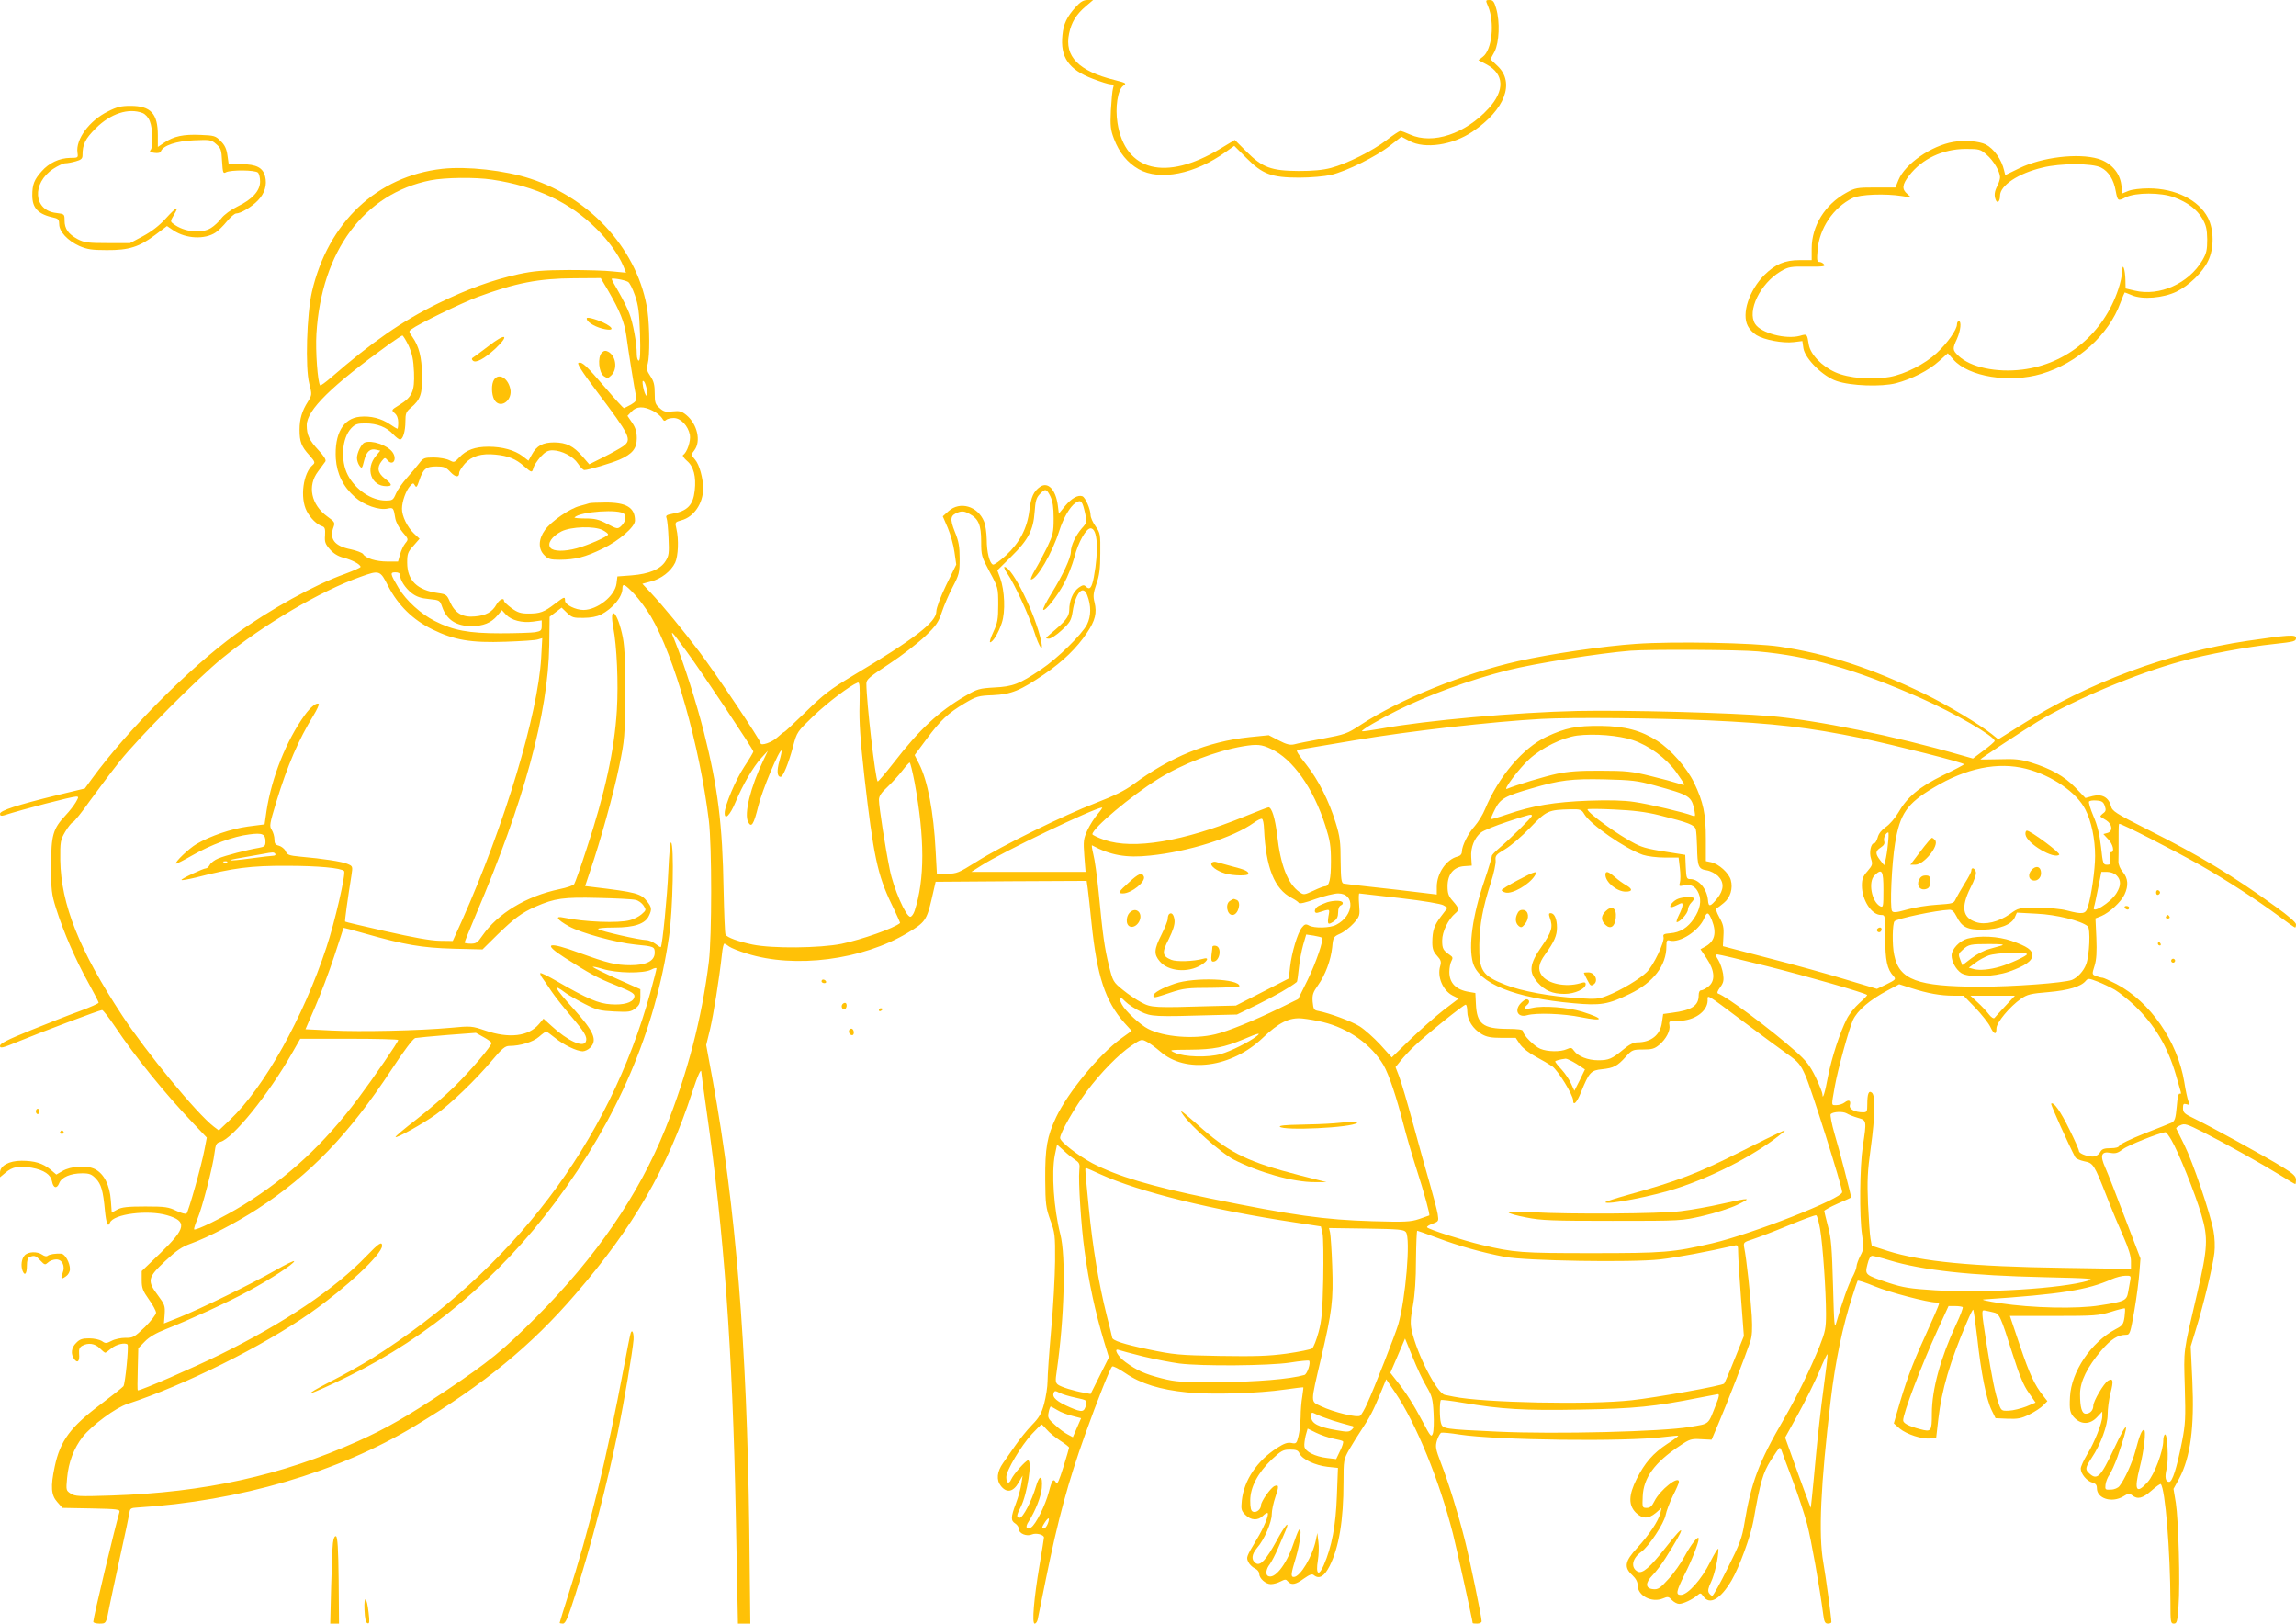 <?xml version="1.0" standalone="no"?>
<!DOCTYPE svg PUBLIC "-//W3C//DTD SVG 20010904//EN"
 "http://www.w3.org/TR/2001/REC-SVG-20010904/DTD/svg10.dtd">
<svg version="1.0" xmlns="http://www.w3.org/2000/svg"
 width="1280pt" height="905pt" viewBox="0 0 1280 905"
 preserveAspectRatio="xMidYMid meet">
<g transform="translate(0,905) scale(0.1,-0.1)"
fill="#ffc107" stroke="none">
<path d="M5997 9011 c-49 -54 -68 -94 -74 -156 -13 -124 35 -193 169 -244 44
-17 89 -31 100 -31 17 0 19 -4 13 -22 -4 -13 -9 -68 -12 -123 -4 -86 -2 -108
17 -158 30 -79 75 -134 138 -170 118 -66 313 -28 485 96 l48 34 67 -67 c90
-91 141 -110 295 -110 64 0 140 7 177 15 87 21 250 101 329 163 l64 50 45 -24
c86 -46 240 -23 351 52 181 122 238 273 140 366 l-40 38 23 42 c26 52 31 166
9 241 -11 39 -18 47 -37 47 -22 0 -23 -1 -8 -35 38 -92 22 -243 -30 -282 l-24
-18 47 -25 c97 -53 101 -144 10 -244 -129 -142 -312 -203 -438 -146 -24 11
-48 20 -55 20 -6 -1 -40 -23 -76 -51 -78 -60 -220 -131 -310 -155 -45 -12
-101 -17 -180 -17 -153 1 -202 19 -291 108 l-65 65 -83 -50 c-303 -182 -528
-125 -571 144 -14 87 1 184 31 207 21 15 19 16 -47 33 -201 50 -281 132 -254
259 13 63 40 107 93 152 l41 35 -31 0 c-23 0 -40 -10 -66 -39z"/>
<path d="M602 8429 c-104 -51 -181 -156 -170 -230 4 -28 4 -29 -41 -29 -60 -1
-118 -28 -159 -75 -42 -47 -52 -74 -52 -134 0 -72 33 -106 123 -125 22 -5 27
-12 27 -36 0 -41 48 -92 112 -121 44 -19 71 -23 153 -23 124 -1 182 18 271 85
l65 49 37 -25 c69 -46 174 -51 234 -11 15 10 43 37 63 62 20 24 43 44 51 44
26 0 88 37 122 73 38 39 52 87 40 134 -13 49 -48 67 -132 68 l-71 0 -7 49 c-5
36 -15 58 -38 80 -28 29 -36 31 -113 34 -94 4 -148 -7 -201 -43 l-36 -24 0 65
c0 122 -40 164 -153 164 -51 0 -76 -6 -125 -31z m193 -9 c15 -6 32 -24 40 -45
17 -40 20 -146 4 -162 -7 -7 -1 -12 21 -15 21 -3 34 0 37 9 13 32 86 57 184
61 90 4 97 3 124 -21 26 -22 30 -32 33 -96 4 -65 6 -70 22 -61 27 14 163 13
178 -2 7 -7 12 -29 12 -50 0 -51 -43 -99 -126 -139 -37 -18 -75 -46 -90 -66
-14 -19 -40 -43 -58 -54 -53 -33 -151 -22 -209 23 -18 13 -18 15 3 51 32 53
15 46 -46 -21 -35 -39 -78 -72 -126 -98 l-73 -39 -125 0 c-110 0 -130 3 -167
22 -53 29 -73 58 -73 104 0 36 -1 36 -47 42 -127 14 -137 166 -16 246 26 17
56 31 67 31 12 0 38 5 59 11 29 8 37 15 37 33 0 62 15 92 74 151 82 82 183
115 261 85z"/>
<path d="M10890 8259 c-123 -21 -269 -122 -306 -212 l-17 -42 -111 0 c-104 0
-114 -2 -164 -30 -118 -65 -192 -185 -192 -310 l0 -65 -67 0 c-84 0 -136 -23
-197 -83 -85 -86 -128 -216 -92 -284 8 -17 30 -40 48 -51 44 -27 147 -46 207
-39 l49 6 6 -41 c10 -58 109 -157 186 -182 79 -27 248 -33 330 -12 88 23 183
71 241 124 l48 43 31 -35 c85 -96 312 -133 491 -80 200 59 375 217 440 396 12
32 23 58 24 58 1 0 20 -7 41 -16 59 -25 173 -15 247 20 70 34 146 107 177 172
34 69 33 173 -1 240 -51 99 -181 164 -330 164 -46 0 -94 -6 -113 -14 l-34 -14
-6 49 c-9 68 -59 123 -129 144 -112 33 -314 9 -440 -53 l-78 -38 -6 25 c-14
62 -57 122 -103 146 -36 18 -117 25 -180 14z m185 -71 c39 -33 75 -95 75 -126
0 -11 -7 -33 -15 -48 -16 -31 -19 -53 -9 -78 9 -23 24 -9 24 23 0 57 101 125
237 157 100 25 277 25 326 0 42 -21 71 -67 82 -131 11 -56 12 -57 55 -35 55
28 198 28 271 0 75 -28 127 -67 157 -119 21 -37 26 -58 27 -115 0 -59 -4 -78
-27 -117 -76 -129 -239 -202 -377 -169 l-51 12 -1 46 c-1 61 -17 105 -18 49
-1 -21 -10 -66 -22 -100 -82 -245 -286 -416 -534 -447 -147 -18 -290 13 -357
77 -33 32 -34 38 -8 94 21 47 26 99 10 99 -5 0 -10 -8 -10 -18 0 -29 -52 -103
-113 -160 -66 -61 -175 -117 -262 -133 -98 -18 -230 -7 -303 26 -76 34 -139
100 -148 154 -10 61 -9 61 -50 49 -78 -21 -216 15 -249 66 -47 72 28 226 143
294 43 25 55 27 150 26 85 -1 100 1 91 12 -6 8 -18 14 -27 14 -12 0 -14 11 -9
66 9 120 88 238 195 290 41 21 184 26 277 11 l50 -8 -22 20 c-31 26 -29 52 10
102 72 94 188 148 314 149 78 0 84 -2 118 -32z"/>
<path d="M2465 8109 c-363 -41 -636 -298 -726 -685 -29 -126 -38 -423 -15
-512 16 -62 15 -63 -7 -100 -34 -53 -47 -98 -47 -158 0 -66 10 -93 55 -142 31
-35 33 -41 19 -53 -54 -45 -73 -183 -34 -258 20 -39 57 -76 88 -85 13 -5 16
-15 14 -50 -3 -37 1 -48 27 -78 21 -24 46 -39 77 -47 47 -12 94 -37 94 -51 0
-4 -39 -21 -87 -39 -169 -60 -418 -198 -609 -336 -260 -190 -602 -533 -801
-805 l-40 -55 -154 -37 c-224 -55 -319 -86 -319 -104 0 -11 6 -13 21 -9 109
35 379 105 404 105 14 0 14 -3 -2 -31 -10 -17 -35 -50 -57 -73 -71 -76 -81
-111 -81 -281 0 -137 2 -158 28 -240 41 -130 108 -284 177 -408 33 -60 60
-112 60 -116 0 -4 -46 -25 -103 -46 -56 -20 -180 -69 -274 -107 -133 -54 -173
-74 -173 -88 0 -15 14 -12 103 25 137 56 452 175 466 175 6 0 38 -42 72 -92
112 -168 278 -373 438 -541 l74 -78 -13 -67 c-17 -90 -89 -345 -100 -356 -5
-5 -29 2 -57 15 -43 21 -62 24 -173 24 -99 0 -132 -4 -156 -17 l-31 -17 -5 68
c-6 85 -38 148 -88 174 -44 23 -135 18 -183 -11 l-33 -19 -34 29 c-42 34 -87
48 -160 48 -70 0 -120 -28 -120 -66 l0 -26 30 25 c39 34 77 40 147 28 69 -13
106 -38 113 -76 7 -38 27 -43 40 -10 12 33 64 55 128 55 40 0 53 -5 76 -29 30
-31 41 -68 51 -179 7 -71 17 -96 28 -67 19 48 211 73 319 41 113 -33 106 -72
-38 -211 l-104 -100 0 -51 c0 -43 6 -59 40 -107 22 -30 40 -64 40 -74 0 -10
-28 -46 -62 -80 -59 -56 -66 -61 -108 -60 -25 0 -60 -7 -78 -17 -29 -15 -35
-15 -54 -1 -13 8 -43 15 -71 15 -38 0 -53 -5 -72 -25 -28 -27 -32 -62 -11 -91
19 -25 31 -11 27 31 -2 25 3 36 18 44 33 18 70 13 97 -14 14 -14 27 -25 31
-25 3 0 18 11 35 25 26 22 76 33 89 21 8 -9 -13 -221 -23 -233 -6 -7 -61 -51
-122 -97 -174 -130 -230 -206 -261 -351 -24 -112 -20 -159 14 -197 l29 -33
162 -3 c144 -3 160 -5 156 -20 -26 -88 -146 -589 -146 -612 0 -5 15 -10 34
-10 38 0 38 -1 56 95 6 33 34 159 60 280 27 121 50 231 52 245 3 22 9 25 43
27 569 35 1121 197 1545 453 390 235 651 449 897 735 326 377 512 699 653
1130 30 92 50 135 50 108 0 -6 13 -102 29 -214 97 -675 145 -1334 163 -2251
l12 -608 35 0 34 0 -6 538 c-13 1013 -75 1782 -203 2487 l-37 200 22 90 c19
82 50 273 66 418 3 31 9 57 13 57 4 0 16 -7 27 -16 11 -8 55 -26 98 -39 268
-85 646 -36 898 116 96 57 105 71 132 184 l23 100 421 3 421 2 6 -42 c3 -24
13 -110 21 -192 31 -298 76 -435 183 -557 l41 -45 -61 -44 c-122 -90 -293
-297 -360 -437 -51 -109 -62 -170 -61 -348 1 -137 4 -157 28 -225 26 -70 28
-85 27 -230 -1 -85 -10 -257 -22 -383 -11 -125 -20 -253 -20 -285 0 -32 -9
-88 -19 -126 -15 -56 -28 -78 -69 -120 -27 -28 -69 -80 -93 -115 -24 -35 -54
-78 -67 -96 -34 -48 -39 -94 -12 -128 32 -40 68 -34 98 18 l23 40 -7 -45 c-3
-25 -17 -74 -30 -109 -29 -77 -30 -97 -4 -113 11 -7 20 -21 20 -31 0 -25 44
-43 73 -30 22 10 67 -1 67 -17 0 -3 -11 -74 -25 -156 -31 -183 -43 -324 -27
-324 7 0 14 10 17 23 2 12 23 112 45 222 68 337 126 548 219 808 69 192 139
369 151 380 4 5 37 -12 74 -37 86 -59 194 -92 343 -107 137 -14 399 -6 548 16
54 8 100 13 101 12 1 -1 -2 -24 -6 -52 -5 -27 -9 -78 -9 -113 -1 -35 -6 -83
-12 -107 -10 -41 -13 -44 -40 -38 -21 4 -41 -3 -78 -27 -113 -72 -186 -181
-198 -294 -5 -49 -3 -57 20 -80 31 -31 70 -33 98 -5 11 11 23 18 26 15 9 -8
-22 -83 -60 -145 -59 -99 -60 -101 -48 -127 6 -13 22 -29 36 -36 14 -6 25 -19
25 -30 0 -26 36 -58 65 -58 15 0 39 7 54 15 26 13 30 13 41 0 19 -22 43 -18
89 16 33 23 46 28 56 19 29 -24 58 -7 87 50 53 105 78 255 78 469 0 121 1 126
31 180 18 31 49 81 69 111 46 69 65 105 106 204 l32 78 50 -74 c117 -173 246
-489 322 -787 18 -70 110 -487 110 -498 0 -2 11 -3 25 -3 14 0 25 6 25 13 0
24 -67 348 -94 454 -37 147 -92 323 -132 426 -31 81 -33 93 -23 128 7 21 17
40 24 43 7 2 52 -2 101 -10 208 -32 926 -41 1138 -14 44 5 81 9 82 7 2 -2 -25
-22 -61 -45 -79 -52 -126 -106 -171 -196 -45 -90 -46 -145 -5 -187 37 -36 70
-37 112 -2 l32 28 -7 -30 c-11 -44 -63 -121 -128 -192 -70 -75 -76 -109 -28
-153 20 -19 30 -38 30 -57 0 -58 79 -98 140 -73 28 12 33 11 51 -9 11 -11 29
-21 40 -21 23 0 75 25 102 48 16 14 19 14 33 -6 35 -51 96 -16 158 90 43 74
105 243 121 330 39 221 53 267 97 338 24 38 46 69 49 70 4 0 9 -8 12 -18 3 -9
30 -83 61 -164 31 -82 67 -192 81 -245 22 -84 69 -346 90 -506 5 -38 10 -47
26 -47 10 0 19 4 19 8 0 23 -32 259 -45 332 -28 157 -15 434 41 905 26 218 66
411 121 580 14 44 27 83 29 86 2 4 45 -10 96 -31 82 -34 296 -90 342 -90 9 0
16 -4 16 -8 0 -5 -36 -88 -80 -185 -73 -160 -106 -251 -155 -422 l-17 -59 33
-29 c39 -32 124 -60 171 -55 l32 3 12 105 c19 164 64 318 160 542 16 38 31 68
34 68 3 0 13 -71 23 -157 21 -195 51 -344 80 -403 l22 -45 67 -3 c57 -2 76 1
122 24 30 15 65 38 77 51 l23 23 -22 28 c-50 62 -78 124 -131 281 l-56 166
245 0 c228 0 250 2 319 23 40 13 75 21 77 19 2 -2 1 -24 -2 -48 -6 -41 -11
-48 -50 -68 -137 -73 -247 -237 -254 -377 -4 -75 0 -91 26 -118 38 -38 87 -36
125 5 l29 31 0 -26 c0 -37 -44 -148 -85 -214 -19 -32 -35 -67 -35 -78 0 -29
34 -70 65 -78 18 -5 25 -13 25 -31 0 -58 83 -84 147 -46 27 17 34 18 50 6 30
-24 58 -17 107 26 26 23 49 39 52 37 25 -26 53 -372 54 -660 0 -109 1 -118 19
-118 17 0 20 11 26 96 10 127 0 479 -15 577 l-13 78 32 58 c63 119 85 285 73
546 l-9 190 29 95 c42 135 96 360 103 427 4 32 2 86 -5 122 -17 95 -115 384
-163 480 -23 47 -43 88 -45 91 -1 4 9 12 24 18 23 11 36 7 127 -39 126 -64
326 -176 430 -240 43 -27 80 -49 83 -49 2 0 4 11 4 24 0 19 -15 34 -74 70 -85
53 -404 228 -495 272 -53 25 -61 33 -61 57 0 24 3 27 20 22 18 -6 19 -4 10 17
-5 13 -16 61 -23 108 -38 226 -190 446 -378 545 -37 19 -72 35 -77 35 -6 0
-22 4 -36 9 -24 10 -24 10 -9 58 11 35 13 77 10 156 l-5 108 33 13 c45 19 110
79 129 120 23 49 20 90 -9 125 -15 17 -25 41 -25 58 1 26 1 57 1 168 0 21 1
41 3 43 6 6 314 -152 457 -233 148 -85 311 -191 437 -284 45 -34 84 -61 87
-61 3 0 5 8 5 18 0 10 -44 49 -113 98 -244 176 -418 281 -712 429 -184 93
-200 104 -207 133 -13 48 -50 68 -101 55 l-41 -11 -56 58 c-61 63 -137 106
-248 140 -59 18 -90 21 -177 18 -58 -1 -105 -2 -105 -1 0 4 246 166 322 212
208 124 546 266 798 335 144 39 370 81 515 96 118 13 125 15 125 35 0 19 -45
16 -270 -17 -436 -64 -892 -233 -1267 -472 l-123 -77 -37 30 c-71 56 -248 162
-373 223 -300 145 -539 223 -810 264 -143 21 -590 30 -800 15 -178 -12 -473
-55 -656 -96 -305 -69 -660 -212 -881 -357 -73 -48 -86 -52 -208 -75 -71 -13
-143 -27 -160 -32 -23 -5 -42 -1 -86 22 l-56 29 -109 -11 c-232 -25 -438 -109
-646 -263 -49 -36 -107 -64 -210 -104 -175 -67 -527 -240 -667 -329 -96 -60
-107 -65 -161 -65 l-57 0 -7 128 c-11 215 -44 390 -92 484 l-25 49 66 89 c79
106 119 144 213 200 66 39 77 42 157 45 103 5 152 25 287 117 104 71 182 147
238 231 46 68 56 111 42 169 -9 35 -7 52 10 102 17 48 22 85 22 172 1 105 0
113 -26 150 -16 22 -28 50 -28 62 0 32 -29 100 -46 106 -24 9 -60 -11 -96 -54
l-35 -43 -6 48 c-12 87 -55 131 -98 102 -37 -26 -51 -57 -60 -130 -12 -101
-54 -181 -130 -252 -34 -31 -66 -54 -73 -52 -19 6 -35 69 -35 140 -1 37 -7 82
-15 100 -35 86 -134 115 -198 58 l-32 -29 28 -65 c15 -36 32 -96 37 -134 l10
-70 -56 -114 c-32 -66 -55 -128 -55 -147 0 -59 -118 -151 -465 -358 -128 -77
-164 -105 -263 -202 -63 -61 -117 -112 -120 -112 -3 0 -20 -13 -37 -29 -30
-29 -95 -51 -95 -33 0 16 -251 390 -342 510 -93 123 -201 254 -270 328 l-47
50 48 13 c57 14 112 57 135 105 17 37 21 128 7 188 -9 37 -8 38 28 48 69 18
121 94 121 177 0 57 -21 133 -45 161 -23 27 -23 28 -4 52 38 50 17 145 -44
196 -27 22 -38 25 -77 21 -38 -5 -50 -2 -72 18 -25 21 -28 31 -28 83 0 46 -5
67 -24 95 -21 31 -23 41 -15 69 12 43 11 204 -1 293 -48 331 -309 627 -653
739 -143 47 -354 70 -492 55z m278 -60 c245 -37 434 -126 583 -275 67 -66 123
-145 149 -207 l15 -37 -72 7 c-40 5 -152 8 -248 8 -145 -1 -193 -5 -278 -23
-148 -33 -286 -83 -447 -162 -203 -99 -372 -217 -599 -414 -31 -27 -59 -47
-61 -44 -14 13 -27 194 -21 288 28 460 266 781 636 855 81 16 249 18 343 4z
m648 -620 c65 -112 90 -175 101 -252 10 -77 45 -295 54 -337 4 -20 -1 -29 -28
-45 -18 -10 -36 -19 -40 -20 -3 0 -49 50 -100 110 -111 129 -131 148 -152 143
-12 -2 15 -45 100 -158 189 -251 199 -271 147 -308 -16 -11 -64 -38 -108 -60
l-80 -40 -38 44 c-50 58 -89 77 -157 78 -64 0 -98 -18 -125 -68 l-19 -34 -32
25 c-45 34 -114 53 -191 53 -75 0 -124 -18 -163 -60 -27 -29 -29 -29 -56 -15
-16 8 -55 15 -86 15 -51 0 -59 -3 -80 -31 -13 -17 -44 -54 -69 -82 -26 -29
-54 -69 -62 -89 -15 -35 -19 -38 -57 -38 -79 0 -168 60 -211 142 -42 81 -33
206 19 261 22 23 34 27 79 27 65 0 119 -21 155 -61 15 -16 32 -29 38 -29 16 0
30 46 30 101 0 44 4 54 30 76 54 45 65 77 63 183 -2 100 -17 159 -54 212 -21
29 -21 32 -5 43 40 30 279 146 367 179 213 79 342 104 541 105 l147 1 42 -71z
m110 50 c9 -4 26 -39 39 -76 19 -55 24 -95 28 -215 3 -104 1 -148 -7 -148 -6
0 -11 16 -11 36 0 60 -21 176 -42 228 -10 27 -37 80 -58 117 -22 37 -40 70
-40 74 0 7 69 -4 91 -16z m-1223 -356 c20 -46 27 -77 30 -148 4 -107 -10 -138
-83 -183 -44 -27 -44 -28 -25 -45 13 -11 20 -29 20 -52 0 -19 -2 -35 -5 -35
-2 0 -21 11 -41 25 -49 33 -108 48 -168 42 -93 -9 -142 -95 -134 -233 6 -86
41 -157 107 -215 50 -45 134 -74 181 -64 33 7 34 5 44 -56 4 -20 21 -53 40
-75 34 -39 34 -40 15 -63 -10 -12 -23 -40 -29 -62 l-11 -39 -60 0 c-62 0 -121
18 -135 42 -5 7 -36 19 -68 26 -92 18 -122 58 -96 126 8 23 5 28 -34 56 -92
66 -114 172 -53 252 18 24 36 49 41 56 5 9 -8 30 -38 62 -52 56 -66 85 -66
140 0 84 137 219 460 452 36 26 69 47 73 48 4 0 20 -26 35 -57z m1329 -249 c8
-52 -12 -33 -22 21 -5 29 -4 37 5 29 6 -6 13 -28 17 -50z m33 -114 c22 -11 44
-30 51 -41 8 -15 14 -18 22 -10 6 6 25 11 43 11 39 0 80 -43 90 -94 6 -34 -16
-99 -38 -112 -5 -4 5 -18 22 -33 37 -31 52 -88 43 -166 -9 -81 -41 -114 -126
-129 -31 -6 -37 -10 -31 -24 4 -9 9 -60 11 -112 4 -83 2 -99 -17 -128 -28 -45
-91 -71 -188 -79 l-80 -6 -5 -40 c-9 -69 -106 -146 -184 -147 -44 0 -103 29
-103 52 0 24 -3 23 -57 -18 -60 -46 -82 -54 -147 -54 -43 0 -61 6 -94 30 -23
17 -42 35 -42 40 0 21 -26 9 -42 -19 -23 -42 -59 -62 -120 -67 -68 -7 -111 18
-139 80 -17 40 -22 44 -65 50 -118 16 -174 70 -174 170 0 50 4 60 35 94 l34
39 -31 29 c-37 35 -68 98 -67 139 0 39 22 101 45 126 16 18 19 18 27 3 8 -14
12 -9 24 27 22 66 38 79 96 79 42 0 53 -4 78 -31 28 -30 49 -32 49 -4 0 8 14
30 31 50 38 43 93 59 171 51 72 -7 114 -24 160 -65 43 -37 44 -37 52 -8 3 12
21 39 39 60 27 29 42 37 68 37 51 -1 115 -34 141 -74 13 -20 29 -36 36 -36 22
0 149 38 196 58 72 32 96 62 96 119 0 36 -7 59 -26 87 l-26 38 23 24 c28 30
66 31 119 4z m2216 -477 c13 -28 18 -61 18 -123 0 -77 -4 -92 -36 -160 -20
-41 -51 -99 -68 -127 -17 -29 -27 -53 -22 -53 32 0 118 147 157 270 23 73 60
136 91 157 31 20 38 12 54 -61 10 -46 9 -50 -20 -82 -34 -40 -60 -95 -60 -130
0 -33 -46 -132 -109 -233 -28 -46 -49 -86 -45 -90 10 -10 78 75 116 147 20 37
46 103 58 147 21 83 65 160 90 160 39 0 46 -121 18 -272 -12 -62 -23 -74 -46
-51 -9 9 -18 7 -39 -8 -32 -24 -52 -72 -52 -125 -1 -37 -20 -61 -106 -133 -28
-24 -28 -25 -8 -26 12 0 43 20 73 48 45 42 52 53 60 104 16 104 58 151 81 91
23 -60 22 -117 -1 -164 -29 -56 -165 -190 -257 -251 -120 -81 -157 -95 -259
-100 -84 -5 -96 -8 -162 -47 -149 -87 -254 -184 -401 -374 -46 -59 -86 -105
-88 -103 -13 13 -63 446 -63 546 0 23 17 37 128 110 70 46 159 115 199 153 63
60 75 79 94 136 12 36 39 99 60 139 36 69 39 79 39 158 0 67 -5 97 -27 150
-29 74 -26 92 21 109 20 7 35 5 60 -9 51 -27 66 -62 66 -155 0 -77 2 -84 47
-168 47 -87 48 -89 48 -183 0 -82 -4 -103 -27 -152 -15 -32 -23 -58 -18 -58
15 0 47 53 65 108 21 63 16 180 -9 250 l-16 43 78 77 c95 93 123 148 130 249
4 58 9 78 28 98 31 33 38 32 60 -12z m-3692 -500 c56 -108 138 -188 246 -241
123 -60 215 -76 409 -69 86 3 167 8 180 13 l24 7 -6 -109 c-18 -315 -204 -932
-441 -1464 l-52 -115 -74 1 c-50 1 -150 19 -299 53 -124 28 -226 52 -227 54
-3 2 14 126 35 256 8 53 8 53 -23 66 -32 13 -136 29 -262 40 -63 6 -73 10 -82
31 -6 13 -23 26 -37 30 -20 5 -25 12 -25 35 0 17 -7 40 -15 53 -14 21 -12 33
25 155 63 206 124 347 208 484 19 31 32 60 29 63 -11 11 -46 -17 -79 -63 -102
-142 -183 -345 -212 -532 l-11 -76 -93 -12 c-93 -13 -209 -52 -287 -98 -41
-24 -122 -101 -114 -109 2 -2 42 18 89 45 104 60 233 108 320 118 74 10 90 2
90 -40 0 -25 -5 -29 -37 -35 -66 -11 -188 -43 -226 -59 -20 -8 -41 -24 -47
-35 -6 -11 -15 -20 -21 -20 -16 0 -143 -60 -137 -65 2 -3 39 4 81 14 205 53
305 66 507 65 172 0 301 -12 318 -29 12 -11 -52 -287 -98 -425 -130 -393 -346
-780 -539 -963 l-61 -58 -28 21 c-95 73 -376 414 -511 620 -239 363 -341 620
-345 865 -1 104 1 113 27 158 16 27 35 51 43 54 8 3 51 56 95 119 45 62 120
162 167 221 106 133 431 460 572 575 233 189 545 373 770 453 106 38 109 37
154 -52z m66 62 c0 -28 29 -73 65 -101 26 -20 52 -29 96 -33 60 -6 61 -7 74
-44 25 -72 79 -107 164 -107 64 0 109 18 143 58 l26 31 23 -25 c30 -32 90 -47
150 -39 l49 7 0 -30 c0 -26 -4 -30 -37 -36 -21 -3 -108 -6 -194 -6 -176 0
-263 16 -366 69 -76 38 -159 114 -200 182 -48 81 -50 89 -19 89 17 0 26 -5 26
-15z m1307 -107 c27 -29 68 -85 91 -123 131 -222 272 -717 324 -1140 17 -144
17 -642 0 -785 -39 -316 -120 -625 -244 -935 -147 -364 -385 -712 -718 -1046
-184 -185 -266 -251 -503 -410 -215 -143 -333 -211 -493 -283 -427 -191 -853
-285 -1371 -302 -183 -6 -204 -5 -229 11 -26 17 -26 19 -20 86 8 89 38 167 87
230 52 65 184 163 251 184 317 104 752 320 1020 508 197 138 398 326 398 373
0 26 -18 15 -87 -57 -174 -182 -458 -373 -813 -548 -150 -74 -441 -201 -462
-201 -2 0 -2 53 0 117 l3 118 36 37 c24 25 63 48 117 69 134 53 344 149 460
212 123 66 256 153 256 167 0 5 -48 -18 -107 -52 -131 -75 -417 -214 -534
-261 l-85 -34 4 51 c3 47 0 55 -37 105 -62 82 -58 100 39 191 64 60 93 80 146
99 94 34 252 116 369 192 295 192 510 416 747 776 70 107 121 174 133 177 11
2 91 10 179 17 l159 12 43 -24 c24 -13 44 -28 44 -33 0 -17 -114 -151 -206
-242 -51 -50 -147 -133 -213 -184 -66 -51 -119 -95 -116 -98 7 -7 154 75 225
126 83 59 223 194 312 300 57 68 74 82 98 82 60 0 132 22 165 51 18 16 36 29
40 29 3 0 26 -16 49 -35 48 -39 120 -74 154 -75 12 0 31 9 42 20 42 42 21 91
-91 215 -111 123 -124 149 -44 89 17 -12 64 -39 105 -60 67 -34 85 -38 165
-42 81 -4 93 -2 118 18 22 17 27 30 27 64 l0 42 -130 58 c-72 32 -132 62 -135
66 -3 4 23 -1 56 -11 77 -24 226 -26 269 -4 17 9 30 12 30 7 0 -5 -15 -64 -34
-133 -232 -841 -768 -1545 -1551 -2040 -55 -34 -161 -94 -235 -131 -74 -38
-121 -66 -105 -63 17 4 111 46 210 95 443 217 839 550 1150 968 349 469 558
956 635 1484 21 140 29 511 11 522 -5 3 -11 -67 -15 -157 -6 -140 -33 -415
-42 -426 -2 -2 -15 6 -30 18 -15 11 -38 21 -52 21 -36 0 -255 50 -267 61 -5 5
30 9 90 9 112 0 173 21 193 66 17 35 15 47 -10 79 -35 45 -61 52 -305 81 l-41
5 29 87 c57 167 129 426 161 581 31 151 32 164 33 411 0 211 -3 268 -18 331
-30 128 -71 155 -48 31 20 -104 29 -309 20 -460 -13 -219 -66 -464 -170 -777
-32 -99 -63 -186 -68 -193 -4 -7 -41 -20 -81 -28 -186 -39 -345 -135 -432
-261 -25 -37 -34 -43 -63 -43 -19 0 -35 3 -35 6 0 4 29 75 64 158 267 627 402
1120 408 1500 l2 158 34 26 33 25 30 -29 c27 -26 37 -29 92 -28 39 0 75 7 97
18 67 35 120 99 120 146 0 31 13 25 67 -32z m292 -321 c86 -117 371 -545 371
-556 0 -4 -23 -43 -51 -85 -47 -71 -109 -216 -109 -258 0 -42 30 -12 60 60 41
98 98 196 144 247 l37 40 -24 -50 c-73 -152 -110 -302 -86 -347 18 -34 31 -14
56 87 21 88 119 322 130 311 2 -2 -3 -28 -12 -58 -15 -54 -13 -88 7 -88 13 0
43 71 69 168 22 83 23 83 114 171 81 77 203 169 246 186 12 4 13 -16 11 -122
-3 -95 4 -198 27 -403 50 -437 73 -547 151 -709 28 -57 49 -105 48 -106 -34
-29 -213 -92 -327 -116 -120 -24 -385 -27 -496 -4 -80 17 -140 39 -150 55 -4
6 -8 117 -11 248 -6 370 -32 573 -110 882 -42 164 -112 385 -163 510 -27 65
-24 63 68 -63z m5971 2 c288 -26 543 -99 910 -261 187 -83 410 -212 410 -238
0 -4 -27 -28 -61 -53 l-60 -45 -67 19 c-371 107 -801 195 -1067 218 -207 18
-806 34 -1073 28 -334 -7 -848 -53 -1091 -98 -58 -10 -106 -17 -108 -15 -6 6
98 67 195 115 174 87 404 171 617 225 151 38 511 95 685 109 109 8 605 6 710
-4z m-280 -384 c374 -17 561 -39 860 -100 182 -38 570 -136 569 -145 0 -3 -53
-31 -118 -62 -132 -65 -199 -121 -249 -209 -17 -29 -48 -65 -69 -79 -23 -16
-40 -37 -45 -58 -5 -17 -13 -32 -19 -32 -19 0 -30 -51 -18 -87 10 -31 8 -36
-20 -69 -25 -28 -31 -44 -31 -80 0 -81 54 -164 106 -164 24 0 24 0 24 -125 0
-128 10 -177 47 -217 14 -16 11 -19 -39 -44 l-54 -26 -173 52 c-95 29 -288 83
-430 119 l-256 67 3 57 c3 47 -1 65 -23 104 -16 29 -22 49 -15 51 6 2 24 15
40 29 37 30 52 81 39 128 -11 39 -67 90 -110 99 l-29 6 0 123 c0 141 -14 206
-66 315 -40 82 -129 184 -204 232 -92 59 -179 82 -315 84 -138 1 -197 -11
-304 -61 -131 -62 -266 -221 -342 -403 -12 -30 -38 -72 -57 -94 -38 -42 -71
-109 -72 -142 0 -14 -8 -24 -23 -28 -63 -15 -117 -94 -117 -169 l0 -43 -100
12 c-55 7 -168 20 -252 29 -84 9 -160 18 -168 20 -12 4 -15 27 -16 127 0 105
-4 136 -28 213 -36 119 -97 239 -162 321 -48 60 -62 84 -50 84 2 0 149 25 327
55 294 50 761 103 1034 118 173 9 620 5 925 -8z m-418 -110 c92 -31 187 -101
243 -179 25 -35 45 -66 45 -69 0 -4 -17 0 -37 7 -21 7 -90 26 -153 41 -101 25
-135 29 -275 29 -120 1 -181 -4 -245 -17 -70 -15 -223 -61 -279 -84 -25 -10
67 113 124 165 71 65 184 120 267 132 95 12 233 1 310 -25z m-2017 -49 c122
-56 237 -219 304 -429 26 -82 31 -113 31 -198 0 -99 -9 -139 -33 -139 -7 0
-36 -11 -65 -25 -52 -24 -54 -24 -78 -7 -65 46 -105 149 -124 317 -11 93 -30
155 -48 155 -5 0 -64 -23 -133 -51 -344 -140 -620 -186 -781 -131 -38 13 -68
28 -68 32 0 33 217 215 365 307 138 86 323 157 474 183 78 13 104 11 156 -14z
m-1986 -188 c57 -311 57 -539 0 -715 -6 -18 -17 -33 -24 -33 -25 0 -94 158
-115 265 -24 117 -60 348 -60 387 0 20 13 40 48 72 26 25 63 65 82 90 19 25
38 45 41 46 4 0 16 -51 28 -112z m6196 77 c144 -37 283 -132 331 -228 33 -64
54 -163 54 -258 0 -76 -21 -225 -41 -286 -12 -38 -28 -41 -116 -18 -33 9 -101
15 -163 15 -105 0 -107 0 -155 -35 -63 -44 -138 -62 -188 -45 -76 24 -86 83
-32 191 23 44 34 78 30 90 -7 22 -25 26 -25 6 0 -8 -17 -40 -38 -73 -20 -32
-42 -71 -49 -85 -11 -25 -16 -26 -105 -32 -51 -3 -126 -15 -167 -27 -60 -17
-76 -18 -83 -8 -13 18 -2 265 17 378 27 164 66 221 214 309 182 110 359 146
516 106z m-2070 -93 c199 -55 205 -59 222 -143 5 -29 4 -32 -13 -25 -42 17
-244 65 -323 76 -56 9 -142 11 -255 7 -187 -7 -311 -27 -456 -77 -46 -16 -86
-27 -88 -26 -2 2 8 27 23 56 29 58 55 73 205 116 156 46 223 54 405 50 152 -4
182 -7 280 -34z m2509 -114 c8 -23 6 -31 -10 -42 -10 -8 -17 -16 -14 -18 3 -2
17 -12 33 -21 34 -22 37 -62 5 -70 l-22 -6 27 -29 c27 -28 37 -72 16 -72 -8 0
-10 -12 -6 -35 5 -31 3 -35 -17 -35 -21 0 -23 6 -33 99 -8 69 -20 120 -42 171
-17 40 -28 77 -25 82 3 5 22 8 42 6 30 -2 38 -8 46 -30z m-5614 -45 c-18 -20
-44 -61 -58 -91 -22 -49 -23 -61 -17 -143 l7 -89 -318 0 -319 0 55 35 c120 77
625 319 674 324 4 1 -7 -16 -24 -36z m3130 -7 c164 -41 197 -54 204 -79 3 -12
6 -56 7 -97 2 -109 7 -124 53 -131 21 -3 49 -18 64 -32 35 -35 33 -77 -4 -124
-39 -48 -49 -50 -52 -12 -5 63 -51 119 -99 119 -20 0 -22 5 -25 67 l-3 68 -50
8 c-151 23 -182 30 -229 54 -93 47 -266 172 -266 192 0 3 66 3 147 -1 108 -5
176 -13 253 -32z m-417 5 c34 -57 226 -191 326 -226 25 -8 77 -15 121 -15 l78
0 7 -59 c4 -33 4 -69 0 -81 -6 -20 -4 -21 23 -15 39 8 66 -6 82 -45 17 -40 8
-89 -26 -139 -34 -52 -78 -79 -133 -83 -35 -3 -41 -6 -37 -21 7 -27 -55 -157
-93 -195 -38 -38 -146 -103 -221 -132 -47 -19 -66 -20 -159 -14 -156 9 -322
40 -409 75 -130 51 -147 79 -145 224 2 112 19 205 64 344 17 52 29 108 27 125
-3 27 3 33 52 62 31 18 94 72 140 120 92 96 101 100 225 103 57 1 62 -1 78
-28z m-293 -9 c0 -8 -123 -130 -185 -182 -22 -19 -39 -37 -38 -41 1 -4 -17
-65 -41 -136 -67 -196 -90 -365 -65 -458 32 -117 233 -198 561 -227 151 -14
193 -7 314 52 131 63 204 158 204 265 0 33 3 37 20 32 55 -14 162 55 191 125
15 38 24 35 43 -12 28 -72 15 -120 -42 -149 l-22 -12 35 -52 c45 -67 49 -125
9 -156 -15 -12 -33 -21 -40 -21 -9 0 -14 -11 -14 -28 0 -58 -39 -83 -147 -97
l-51 -7 -7 -48 c-9 -69 -61 -110 -137 -110 -20 0 -45 -12 -77 -39 -64 -53 -82
-61 -141 -61 -58 0 -113 22 -135 53 -12 18 -18 19 -40 9 -35 -16 -108 -15
-148 2 -34 14 -97 78 -97 99 0 8 -26 12 -87 12 -137 1 -170 28 -175 140 l-3
60 -35 6 c-73 12 -110 49 -110 112 0 21 5 48 11 59 10 18 8 24 -7 34 -39 27
-44 36 -44 82 0 49 34 118 73 151 23 19 22 28 -13 68 -25 28 -30 43 -30 83 0
67 34 108 93 112 l42 3 -3 47 c-4 54 18 109 55 138 14 11 80 38 147 60 131 43
136 44 136 32z m-1493 -73 c10 -215 58 -335 154 -384 19 -10 37 -22 40 -28 4
-6 40 2 93 22 48 17 105 31 126 31 97 0 89 -124 -11 -175 -33 -18 -122 -20
-151 -4 -18 10 -25 8 -40 -11 -24 -30 -57 -140 -66 -220 l-7 -64 -148 -76
-147 -75 -128 -3 c-332 -10 -343 -9 -398 20 -27 14 -75 46 -105 71 -53 43 -55
47 -77 135 -24 98 -34 165 -57 408 -9 89 -22 184 -30 213 -7 29 -10 51 -7 49
104 -56 191 -71 323 -57 216 22 463 100 579 183 19 14 40 24 45 22 6 -1 11
-27 12 -57z m3478 -84 c-3 -35 -10 -76 -14 -91 l-7 -27 -22 28 c-28 36 -28 51
3 71 18 12 24 22 19 36 -5 17 10 48 23 48 3 0 2 -29 -2 -65z m-8990 -55 c3 -5
-2 -10 -12 -10 -10 0 -67 -7 -127 -15 -125 -17 -154 -13 -44 5 40 7 91 16 113
20 57 11 63 11 70 0z m-268 -46 c-3 -3 -12 -4 -19 -1 -8 3 -5 6 6 6 11 1 17
-2 13 -5z m9233 -154 c0 -95 -1 -100 -19 -91 -47 26 -67 135 -31 171 42 42 50
28 50 -80z m1300 80 c25 -25 25 -56 0 -97 -33 -55 -144 -123 -126 -78 3 8 13
55 23 105 l18 90 33 0 c19 0 40 -8 52 -20z m-3995 -126 c131 -15 229 -32 242
-40 l23 -14 -35 -46 c-40 -52 -49 -80 -50 -146 0 -37 6 -53 26 -75 22 -24 25
-33 18 -58 -18 -60 15 -136 69 -164 l34 -17 -84 -64 c-46 -36 -129 -109 -186
-164 l-103 -100 -64 71 c-36 39 -88 85 -115 102 -46 29 -169 74 -231 86 -24 4
-27 10 -31 51 -3 39 2 53 29 91 42 59 72 140 80 213 5 56 7 59 45 76 22 10 55
36 75 58 34 39 35 43 30 104 -3 34 -2 62 1 62 3 0 105 -12 227 -26z m-4262
-10 c16 -3 36 -18 45 -32 15 -24 15 -25 -11 -48 -15 -13 -44 -28 -65 -33 -63
-18 -256 -10 -369 14 -53 12 -39 -11 30 -49 68 -37 261 -90 368 -101 105 -10
109 -12 109 -45 0 -46 -46 -70 -135 -70 -81 0 -128 12 -283 68 -178 66 -211
55 -84 -26 136 -87 184 -114 281 -152 103 -42 114 -50 106 -72 -10 -27 -60
-41 -129 -36 -69 4 -130 30 -300 128 -48 28 -91 49 -94 46 -2 -3 3 -16 12 -28
9 -13 32 -45 50 -73 18 -27 66 -88 106 -135 80 -94 96 -121 86 -146 -14 -36
-101 4 -192 88 l-44 40 -25 -30 c-58 -69 -167 -82 -300 -36 -74 25 -79 26
-193 15 -175 -16 -501 -23 -664 -15 l-145 7 54 125 c30 69 78 196 106 281 28
86 52 157 52 159 1 1 56 -13 121 -32 218 -62 315 -79 491 -84 l163 -4 83 82
c96 93 135 122 214 157 106 46 154 53 348 48 99 -2 193 -7 208 -11z m7364 -91
c30 -61 60 -76 148 -75 92 2 159 28 177 68 l12 27 111 -6 c109 -5 246 -39 284
-70 16 -14 10 -162 -9 -212 -14 -38 -48 -74 -79 -87 -46 -17 -326 -38 -516
-38 -346 1 -447 38 -475 177 -12 55 -10 176 2 188 15 15 232 61 305 64 15 1
27 -10 40 -36z m-3537 -120 c11 -10 -32 -136 -80 -235 l-53 -107 -102 -50
c-148 -72 -291 -130 -360 -146 -120 -29 -287 -15 -374 30 -44 22 -129 101
-147 137 -23 45 -16 52 18 17 18 -18 58 -44 88 -58 59 -28 74 -29 415 -19
l121 3 117 57 c95 47 183 97 217 125 2 2 7 36 11 76 4 40 15 98 24 130 l17 58
41 -6 c23 -4 44 -9 47 -12z m2480 -158 c226 -57 547 -149 559 -161 2 -2 -17
-22 -43 -45 -26 -23 -57 -62 -70 -88 -39 -77 -84 -215 -105 -321 -17 -93 -31
-135 -31 -99 0 8 -17 51 -38 95 -32 65 -52 91 -113 145 -135 120 -383 305
-431 321 -7 3 -3 15 12 35 19 26 21 39 16 75 -4 24 -15 58 -26 76 -16 25 -17
32 -5 32 8 0 131 -29 275 -65z m1940 -132 c25 -15 74 -54 109 -87 114 -110
184 -227 231 -386 12 -41 24 -83 27 -94 3 -11 1 -16 -5 -12 -7 4 -13 -22 -17
-73 -6 -67 -11 -80 -29 -89 -11 -5 -80 -33 -153 -61 -72 -29 -134 -58 -137
-66 -4 -10 -20 -15 -50 -15 -35 0 -48 -5 -56 -19 -5 -11 -19 -23 -30 -26 -26
-8 -90 13 -90 29 0 7 -24 62 -54 122 -49 100 -88 155 -101 142 -4 -4 98 -230
134 -298 4 -8 27 -18 50 -23 51 -10 55 -16 125 -194 30 -78 74 -182 96 -231
26 -59 40 -104 40 -132 l0 -43 -377 6 c-509 7 -792 35 -978 94 l-90 29 -7 39
c-4 22 -10 110 -14 195 -5 128 -3 181 15 309 25 182 27 293 7 310 -18 15 -26
-5 -26 -65 0 -40 -2 -44 -24 -44 -45 0 -79 18 -73 40 7 26 -6 33 -29 15 -10
-8 -31 -15 -46 -15 -30 0 -29 -8 -9 105 17 96 79 320 101 369 26 55 93 112
194 166 l64 34 68 -22 c90 -29 163 -42 234 -42 l57 0 65 -67 c36 -38 73 -85
83 -105 21 -45 35 -49 35 -10 0 32 74 121 137 165 34 24 55 29 153 37 113 10
182 31 208 63 13 15 18 14 65 -4 29 -11 72 -32 97 -46z m-2070 -178 c96 -72
206 -153 244 -180 61 -43 73 -57 101 -120 31 -67 205 -619 205 -650 0 -36
-498 -232 -724 -285 -219 -51 -270 -55 -671 -55 -393 0 -434 3 -615 46 -101
24 -298 87 -304 98 -3 4 11 13 30 20 35 13 35 14 29 54 -4 23 -23 96 -42 162
-19 66 -62 218 -94 337 -32 119 -68 240 -79 268 l-20 52 29 36 c16 20 51 58
78 83 62 60 272 229 284 229 5 0 9 -17 9 -39 0 -47 32 -97 80 -125 27 -16 52
-21 112 -21 l78 0 24 -36 c15 -21 49 -48 88 -69 34 -18 76 -43 92 -54 32 -23
116 -160 116 -189 0 -34 21 -13 44 45 45 111 55 122 117 128 65 7 85 17 132
69 35 39 40 41 96 41 50 0 65 4 91 26 39 33 63 80 57 110 -4 23 -2 24 52 24
86 0 160 52 161 113 0 34 -16 44 200 -118z m1460 88 c-30 -32 -57 -62 -61 -67
-5 -5 -18 3 -31 20 -12 16 -40 46 -63 67 l-40 37 124 0 124 0 -53 -57z m-3805
-90 c144 -35 271 -126 338 -240 31 -54 73 -180 112 -333 15 -58 46 -166 70
-240 45 -139 78 -260 73 -265 -2 -1 -27 -10 -57 -20 -48 -16 -80 -17 -260 -12
-269 8 -440 32 -906 127 -333 69 -514 123 -655 196 -79 42 -180 120 -180 141
0 28 80 168 147 258 81 108 180 209 253 258 52 35 54 36 84 20 17 -9 50 -33
74 -54 142 -125 398 -90 572 76 89 85 148 115 220 108 30 -3 82 -12 115 -20z
m-370 -79 c-44 -34 -143 -83 -198 -99 -72 -21 -205 -17 -257 7 -35 16 -33 16
85 17 131 1 189 13 300 59 79 34 99 38 70 16z m-4785 -21 c0 -11 -136 -209
-225 -328 -192 -255 -388 -436 -637 -591 -112 -69 -272 -148 -276 -136 -1 5 7
31 19 58 26 61 87 295 95 368 6 47 10 55 32 61 69 17 271 267 402 498 l44 77
273 0 c150 0 273 -3 273 -7z m6569 -133 l47 -31 -29 -60 -30 -59 -18 39 c-9
21 -33 57 -53 79 -20 21 -36 42 -36 45 0 5 27 12 59 16 7 0 34 -13 60 -29z
m1569 -301 c49 -14 49 -14 27 -159 -17 -113 -20 -388 -4 -494 10 -70 10 -79
-10 -116 -11 -22 -21 -49 -21 -59 0 -10 -11 -38 -24 -62 -22 -40 -56 -137 -88
-249 -11 -41 -13 -21 -19 205 -6 209 -10 263 -28 329 -11 44 -21 82 -21 86 0
4 34 23 75 41 41 18 75 33 75 34 0 11 -68 275 -92 353 -17 58 -26 108 -22 112
15 14 68 16 89 4 11 -7 39 -18 63 -25z m1747 -123 c40 -68 133 -299 167 -415
39 -131 36 -187 -22 -436 -81 -345 -76 -311 -70 -525 5 -175 4 -206 -16 -308
-29 -145 -53 -222 -71 -222 -21 0 -26 26 -14 74 12 49 4 199 -10 190 -5 -3 -9
-18 -9 -34 0 -58 -50 -190 -87 -231 -64 -71 -77 -47 -44 82 24 94 37 209 23
209 -12 0 -25 -33 -48 -120 -17 -63 -59 -156 -88 -193 -8 -11 -29 -20 -48 -20
-31 -2 -33 0 -30 27 2 17 12 42 22 56 10 14 30 59 45 100 70 203 62 219 -21
42 -73 -155 -93 -175 -136 -135 -25 22 -23 32 13 87 51 76 89 181 89 242 0 30
7 84 16 120 18 68 14 85 -14 68 -24 -15 -82 -114 -82 -139 0 -26 -18 -45 -42
-45 -22 0 -32 35 -32 110 0 69 40 150 119 243 54 63 92 87 139 87 20 0 23 11
45 136 13 75 25 171 28 213 l6 76 -86 225 c-47 124 -96 250 -110 281 -31 69
-23 93 29 83 28 -5 41 -1 70 21 27 21 202 91 236 94 4 1 19 -19 33 -43z
m-6110 -112 c23 -15 26 -23 22 -58 -6 -58 10 -311 29 -446 24 -178 59 -341
110 -511 l26 -85 -51 -102 -51 -102 -32 6 c-60 10 -133 33 -150 46 -14 11 -15
22 -7 74 43 301 52 641 20 765 -36 141 -50 342 -30 442 l12 57 38 -34 c20 -19
49 -42 64 -52z m141 -80 c216 -98 624 -199 1084 -268 l144 -22 9 -39 c5 -22 6
-137 4 -255 -4 -177 -8 -229 -26 -295 -12 -44 -28 -85 -36 -91 -8 -6 -72 -19
-142 -29 -103 -14 -176 -16 -373 -13 -228 4 -256 7 -400 37 -133 28 -200 49
-200 66 0 2 -13 57 -30 122 -45 180 -78 377 -100 600 -21 217 -22 223 -16 223
2 0 39 -16 82 -36z m4011 -305 c15 -87 33 -346 33 -473 0 -79 -4 -99 -36 -180
-53 -130 -123 -274 -199 -406 -141 -242 -182 -353 -220 -581 -13 -81 -26 -115
-93 -249 -42 -85 -81 -155 -86 -155 -5 0 -13 7 -19 16 -7 12 -4 28 12 61 20
42 41 135 41 183 0 11 -21 -22 -46 -72 -48 -97 -125 -183 -164 -183 -29 0 -25
20 21 113 40 77 79 178 79 200 0 23 -43 -32 -78 -97 -20 -38 -61 -96 -91 -128
-46 -51 -58 -59 -85 -56 -44 4 -45 35 -3 78 19 19 51 62 72 95 116 183 116
206 1 59 -87 -111 -130 -148 -156 -134 -41 22 -31 74 20 110 42 30 127 158
136 206 4 21 22 69 40 106 19 37 34 72 34 78 0 39 -106 -45 -137 -108 -14 -28
-24 -37 -43 -37 -24 0 -25 2 -22 64 4 103 66 189 205 281 57 39 66 41 120 38
l59 -3 39 92 c44 102 153 384 176 453 11 33 13 71 9 145 -6 101 -30 324 -42
380 -5 30 -4 31 49 48 30 10 120 44 199 77 78 32 147 58 153 56 5 -1 15 -36
22 -77z m-2309 -17 c27 -34 -2 -375 -43 -515 -17 -57 -135 -358 -173 -440 -14
-32 -32 -63 -39 -68 -15 -13 -148 19 -219 53 -59 28 -59 11 1 268 61 259 69
323 62 513 -3 89 -9 173 -12 187 l-6 25 208 -3 c181 -3 210 -5 221 -20z m175
-32 c119 -45 248 -81 377 -106 117 -22 705 -32 864 -14 90 10 271 44 414 77
20 5 22 2 22 -38 0 -24 7 -139 16 -255 l16 -211 -52 -129 c-28 -71 -55 -132
-58 -136 -11 -12 -377 -78 -516 -93 -232 -26 -827 -14 -992 20 -13 3 -35 7
-49 10 -44 9 -155 225 -185 360 -8 36 -7 66 7 138 11 61 17 147 17 254 1 90 4
163 7 163 3 0 53 -18 112 -40z m2521 -125 c186 -56 453 -85 861 -94 263 -6
286 -8 245 -20 -147 -43 -572 -70 -851 -53 -143 9 -179 15 -262 42 -130 44
-131 44 -116 103 7 30 17 47 26 47 8 0 52 -11 97 -25z m1342 -112 c-3 -16 -8
-45 -12 -66 -8 -46 -19 -52 -157 -73 -127 -21 -380 -15 -557 12 -70 11 -110
20 -90 21 428 29 577 52 713 113 23 10 57 19 75 19 31 1 33 -1 28 -26z m-934
-149 c3 -3 -13 -47 -37 -97 -87 -187 -135 -362 -135 -495 0 -101 -3 -105 -66
-88 -62 16 -94 33 -94 49 0 40 100 303 192 504 l61 133 37 0 c20 0 39 -3 42
-6z m171 -29 c34 -7 40 -21 107 -232 38 -119 61 -176 90 -216 l38 -55 -52 -22
c-29 -11 -72 -22 -95 -23 -42 -2 -44 -1 -58 38 -20 56 -38 144 -68 333 -30
195 -30 191 -7 187 9 -2 30 -6 45 -10z m-3160 -414 c30 -51 35 -68 39 -147 3
-49 1 -100 -4 -114 -8 -23 -13 -18 -57 66 -51 97 -94 164 -147 230 l-33 42 41
95 41 96 43 -105 c23 -58 58 -132 77 -163z m-1579 168 c66 -16 156 -33 200
-39 126 -16 499 -13 618 5 55 9 103 13 106 11 11 -11 -10 -75 -26 -80 -78 -23
-271 -39 -477 -40 -207 -1 -239 1 -318 21 -94 24 -139 44 -203 91 -43 31 -69
80 -36 67 9 -3 71 -20 136 -36z m3792 -180 c-14 -101 -32 -263 -41 -359 -9
-96 -19 -204 -23 -240 l-7 -65 -34 90 c-18 50 -51 138 -71 196 l-38 106 74
134 c41 74 93 180 117 236 23 56 43 98 45 94 2 -5 -8 -91 -22 -192z m-4168
-50 c60 -13 63 -14 57 -39 -11 -42 -21 -44 -89 -15 -72 31 -102 56 -92 80 5
14 9 14 34 1 15 -8 56 -20 90 -27z m3572 -29 c-50 -127 -35 -114 -151 -134
-154 -26 -747 -41 -1069 -26 -303 14 -308 15 -317 49 -8 28 -8 119 0 127 2 3
58 -4 123 -15 213 -36 341 -44 653 -38 303 5 417 17 663 66 51 10 99 19 105
20 9 1 7 -14 -7 -49z m-3675 -40 c17 -11 54 -25 82 -32 l50 -13 -23 -53 -23
-53 -28 15 c-16 8 -48 31 -71 53 -39 34 -42 41 -36 71 3 17 9 32 12 32 2 0 19
-9 37 -20z m1535 -58 c36 -11 78 -23 94 -27 27 -6 28 -7 13 -23 -15 -14 -25
-15 -86 -4 -100 17 -141 38 -141 74 0 28 1 28 28 15 15 -8 56 -23 92 -35z
m-1594 -51 c13 -16 47 -43 74 -61 28 -18 50 -35 50 -39 0 -3 -14 -52 -32 -109
-23 -74 -34 -99 -40 -87 -15 27 -23 17 -41 -52 -20 -75 -73 -181 -99 -197 -26
-16 -34 2 -14 32 38 59 70 140 74 188 6 73 -13 77 -33 7 -23 -78 -72 -173 -90
-173 -20 0 -19 13 6 61 36 71 65 259 40 259 -12 0 -80 -76 -93 -105 -13 -30
-28 -23 -28 12 0 36 81 172 142 239 28 30 52 54 55 54 2 0 15 -13 29 -29z
m1597 -50 c26 -5 51 -11 54 -15 4 -4 -3 -27 -16 -53 l-22 -46 -50 6 c-68 8
-123 36 -127 64 -2 12 2 39 7 61 l11 39 47 -23 c27 -13 70 -28 96 -33z m-188
-83 c14 -32 87 -66 156 -74 l58 -6 -6 -157 c-6 -163 -28 -282 -73 -385 -28
-66 -46 -51 -33 26 5 30 7 77 3 104 l-6 49 -8 -39 c-18 -89 -87 -206 -123
-206 -18 0 -17 15 12 110 25 84 35 181 15 150 -5 -8 -19 -44 -31 -80 -39 -114
-105 -196 -141 -174 -14 9 -9 40 11 65 10 14 31 54 46 89 15 36 34 80 42 98
27 65 -4 30 -51 -58 -58 -105 -89 -139 -114 -124 -28 18 -25 49 6 86 40 45 82
143 82 188 0 20 9 63 20 95 21 61 20 71 -4 62 -21 -8 -76 -86 -76 -107 0 -23
-26 -44 -45 -36 -11 4 -15 21 -15 62 0 74 42 154 120 229 53 49 63 55 102 55
35 0 45 -4 53 -22z m-1404 -392 c-6 -14 -15 -26 -21 -26 -14 0 -13 7 6 36 21
31 28 26 15 -10z"/>
<path d="M3272 7269 c6 -19 56 -46 101 -54 81 -15 14 38 -77 61 -22 5 -28 4
-24 -7z"/>
<path d="M2721 7119 c-36 -27 -72 -54 -80 -59 -12 -7 -13 -12 -5 -20 16 -16
64 10 126 67 84 80 55 88 -41 12z"/>
<path d="M3355 7084 c-25 -25 -17 -112 12 -131 19 -13 24 -12 42 6 35 35 25
108 -19 131 -14 7 -23 6 -35 -6z"/>
<path d="M2749 6923 c-12 -32 -6 -88 12 -109 35 -42 97 8 84 68 -15 69 -75 94
-96 41z"/>
<path d="M2032 6583 c-17 -7 -42 -57 -42 -86 0 -13 6 -32 14 -43 13 -18 15
-16 26 29 13 51 34 69 68 60 l22 -5 -24 -29 c-61 -72 -27 -169 58 -169 35 0
33 10 -9 43 -40 31 -45 62 -17 97 16 20 19 21 31 6 31 -38 58 5 28 45 -29 38
-116 68 -155 52z"/>
<path d="M3285 6245 c-5 -2 -29 -9 -52 -15 -56 -14 -159 -85 -194 -133 -38
-52 -40 -107 -4 -142 20 -21 33 -25 87 -25 86 1 139 14 236 61 92 44 182 122
182 157 0 73 -48 102 -167 101 -43 0 -82 -2 -88 -4z m195 -60 c14 -17 6 -46
-19 -69 -17 -15 -22 -15 -76 14 -47 25 -69 30 -123 30 -36 0 -63 3 -59 6 32
33 253 48 277 19z m-120 -90 c17 -9 30 -19 30 -24 0 -11 -111 -60 -174 -77
-70 -19 -130 -18 -147 2 -20 24 7 64 61 92 55 27 183 31 230 7z"/>
<path d="M5616 5853 c41 -60 119 -230 150 -325 27 -85 52 -121 39 -55 -32 154
-162 417 -205 417 -5 0 2 -17 16 -37z"/>
<path d="M10465 3871 c-6 -11 9 -23 19 -14 9 9 7 23 -3 23 -6 0 -12 -4 -16 -9z"/>
<path d="M11292 4398 c7 -50 160 -140 188 -112 9 9 -160 134 -180 134 -6 0
-10 -10 -8 -22z"/>
<path d="M10707 4305 l-57 -75 28 0 c48 0 135 108 110 137 -6 7 -14 13 -18 13
-3 0 -32 -34 -63 -75z"/>
<path d="M11326 4201 c-22 -25 -17 -55 10 -59 26 -4 47 20 42 50 -4 30 -29 34
-52 9z"/>
<path d="M10698 4145 c-15 -33 8 -61 41 -50 16 5 21 15 21 41 0 30 -3 34 -25
34 -18 0 -29 -8 -37 -25z"/>
<path d="M8460 4143 c-47 -25 -86 -49 -88 -54 -2 -4 8 -11 21 -14 37 -10 130
43 162 92 22 33 5 29 -95 -24z"/>
<path d="M8950 4174 c0 -41 64 -94 113 -94 38 0 40 14 4 35 -18 10 -47 31 -65
47 -37 32 -52 35 -52 12z"/>
<path d="M9355 4040 c-24 -9 -50 -38 -42 -46 3 -3 19 2 36 11 28 14 31 14 31
0 0 -9 -9 -34 -20 -55 -11 -22 -16 -40 -12 -40 18 0 62 50 62 70 0 11 9 29 19
39 11 11 17 22 14 25 -9 9 -64 6 -88 -4z"/>
<path d="M8950 3970 c-26 -26 -25 -52 1 -76 28 -26 53 -8 57 41 5 54 -22 71
-58 35z"/>
<path d="M8461 3961 c-16 -28 -13 -56 5 -72 14 -11 19 -10 36 11 25 31 21 74
-9 78 -14 2 -26 -4 -32 -17z"/>
<path d="M8640 3934 c19 -50 11 -79 -45 -159 -69 -99 -74 -143 -23 -201 41
-46 83 -64 150 -64 57 0 118 28 118 54 0 12 -7 13 -32 5 -81 -23 -181 -2 -213
45 -23 32 -18 65 19 116 51 71 66 105 66 150 0 47 -14 80 -35 80 -11 0 -12 -5
-5 -26z"/>
<path d="M8830 3627 c0 -1 8 -19 19 -39 17 -33 20 -36 37 -24 26 20 5 66 -31
66 -14 0 -25 -1 -25 -3z"/>
<path d="M8480 3460 c-40 -40 -19 -84 33 -69 52 15 206 9 302 -11 129 -26 132
-9 5 31 -77 24 -218 35 -277 21 -44 -10 -54 -4 -28 18 15 12 12 30 -6 30 -5 0
-18 -9 -29 -20z"/>
<path d="M6754 4239 c-9 -15 29 -44 77 -58 45 -13 129 -14 129 -2 0 15 -20 24
-95 43 -38 10 -77 21 -87 24 -9 2 -20 0 -24 -7z"/>
<path d="M6293 4131 c-58 -52 -63 -61 -33 -61 47 0 128 65 117 94 -10 25 -29
18 -84 -33z"/>
<path d="M6858 4029 c-29 -16 -18 -79 13 -79 32 0 52 73 23 84 -19 7 -15 8
-36 -5z"/>
<path d="M7399 4021 c-14 -5 -35 -14 -47 -20 -27 -14 -30 -46 -4 -38 70 22 66
24 58 -21 -7 -46 -2 -50 32 -26 15 10 22 25 22 48 0 22 6 36 16 40 8 3 12 10
9 16 -7 12 -48 12 -86 1z"/>
<path d="M6296 3961 c-10 -11 -16 -31 -14 -48 4 -39 46 -39 68 -1 26 48 -18
89 -54 49z"/>
<path d="M6517 3954 c-4 -4 -7 -16 -7 -26 0 -10 -16 -50 -35 -88 -42 -83 -43
-109 -9 -149 47 -56 157 -65 230 -20 39 24 45 45 12 35 -55 -15 -148 -18 -178
-6 -51 21 -54 39 -14 116 23 47 34 80 32 103 -3 33 -17 49 -31 35z"/>
<path d="M6759 3773 c0 -4 -2 -25 -5 -45 -3 -28 -1 -38 9 -38 38 0 51 81 15
88 -10 2 -18 0 -19 -5z"/>
<path d="M6549 3567 c-70 -24 -119 -51 -119 -67 0 -14 5 -13 95 17 72 24 95
27 232 27 84 1 153 5 153 9 0 42 -251 52 -361 14z"/>
<path d="M10968 3818 c-44 -12 -88 -59 -88 -94 0 -34 24 -78 54 -98 41 -26
179 -22 266 8 90 32 130 60 130 91 0 30 -27 49 -117 81 -73 25 -175 31 -245
12z m192 -38 c-14 -4 -46 -13 -71 -20 -25 -6 -69 -29 -98 -51 l-51 -39 -10 26
c-14 35 -13 38 13 61 32 29 42 31 147 31 63 0 87 -2 70 -8z m140 -49 c0 -9
-95 -53 -150 -69 -57 -17 -113 -22 -145 -14 l-29 8 36 27 c19 15 52 33 74 41
42 16 214 22 214 7z"/>
<path d="M9701 2629 c-238 -120 -344 -161 -628 -240 -68 -19 -123 -37 -123
-40 0 -18 269 34 400 78 220 72 455 197 595 315 22 19 -23 -2 -244 -113z"/>
<path d="M9600 2340 c-69 -16 -172 -34 -230 -41 -119 -15 -619 -18 -827 -6
-83 5 -133 5 -133 -1 0 -5 44 -18 98 -28 84 -17 147 -19 482 -19 385 0 385 0
505 28 66 15 152 43 190 61 84 41 76 42 -85 6z"/>
<path d="M6597 2834 c47 -66 209 -209 278 -246 141 -73 336 -128 455 -127 l65
0 -150 38 c-280 72 -383 121 -539 256 -129 113 -135 117 -109 79z"/>
<path d="M7440 2789 c-47 -4 -136 -7 -198 -8 -73 -1 -111 -5 -107 -11 15 -24
403 -6 430 21 10 10 5 10 -125 -2z"/>
<path d="M12020 4075 c0 -9 5 -15 11 -13 6 2 11 8 11 13 0 5 -5 11 -11 13 -6
2 -11 -4 -11 -13z"/>
<path d="M11845 3990 c3 -5 10 -10 16 -10 5 0 9 5 9 10 0 6 -7 10 -16 10 -8 0
-12 -4 -9 -10z"/>
<path d="M12075 3940 c-3 -5 1 -10 10 -10 9 0 13 5 10 10 -3 6 -8 10 -10 10
-2 0 -7 -4 -10 -10z"/>
<path d="M12030 3790 c0 -5 5 -10 11 -10 5 0 7 5 4 10 -3 6 -8 10 -11 10 -2 0
-4 -4 -4 -10z"/>
<path d="M12106 3701 c-4 -5 -2 -12 3 -15 5 -4 12 -2 15 3 4 5 2 12 -3 15 -5
4 -12 2 -15 -3z"/>
<path d="M4580 3580 c0 -5 7 -10 16 -10 8 0 12 5 9 10 -3 6 -10 10 -16 10 -5
0 -9 -4 -9 -10z"/>
<path d="M4695 3450 c-8 -13 4 -32 16 -25 12 8 12 35 0 35 -6 0 -13 -4 -16
-10z"/>
<path d="M4900 3419 c0 -5 5 -7 10 -4 6 3 10 8 10 11 0 2 -4 4 -10 4 -5 0 -10
-5 -10 -11z"/>
<path d="M4735 3310 c-7 -12 2 -30 16 -30 12 0 12 27 0 35 -5 3 -12 1 -16 -5z"/>
<path d="M200 2855 c0 -8 5 -15 10 -15 6 0 10 7 10 15 0 8 -4 15 -10 15 -5 0
-10 -7 -10 -15z"/>
<path d="M335 2740 c-3 -5 1 -10 10 -10 9 0 13 5 10 10 -3 6 -8 10 -10 10 -2
0 -7 -4 -10 -10z"/>
<path d="M137 2052 c-17 -19 -22 -57 -11 -86 12 -30 24 -16 24 28 0 31 5 46
16 50 26 10 34 7 60 -21 23 -24 25 -25 42 -10 10 10 31 17 46 17 33 0 51 -37
35 -76 -12 -34 -8 -37 19 -18 13 9 22 26 22 40 0 35 -27 84 -48 86 -30 2 -66
-3 -77 -12 -6 -5 -18 -2 -29 6 -28 20 -80 18 -99 -4z"/>
<path d="M3516 1619 c-3 -8 -19 -88 -36 -179 -98 -521 -193 -910 -316 -1293
-24 -76 -44 -140 -44 -143 0 -2 8 -4 18 -4 15 0 28 31 70 163 91 287 176 611
237 907 36 175 81 443 87 512 2 38 -8 62 -16 37z"/>
<path d="M1856 448 c-3 -24 -7 -134 -10 -245 l-5 -203 25 0 24 0 -2 242 c-2
174 -6 242 -15 245 -7 3 -14 -12 -17 -39z"/>
<path d="M2032 76 c2 -48 7 -71 17 -74 11 -4 12 8 6 59 -10 91 -27 101 -23 15z"/>
</g>
</svg>
